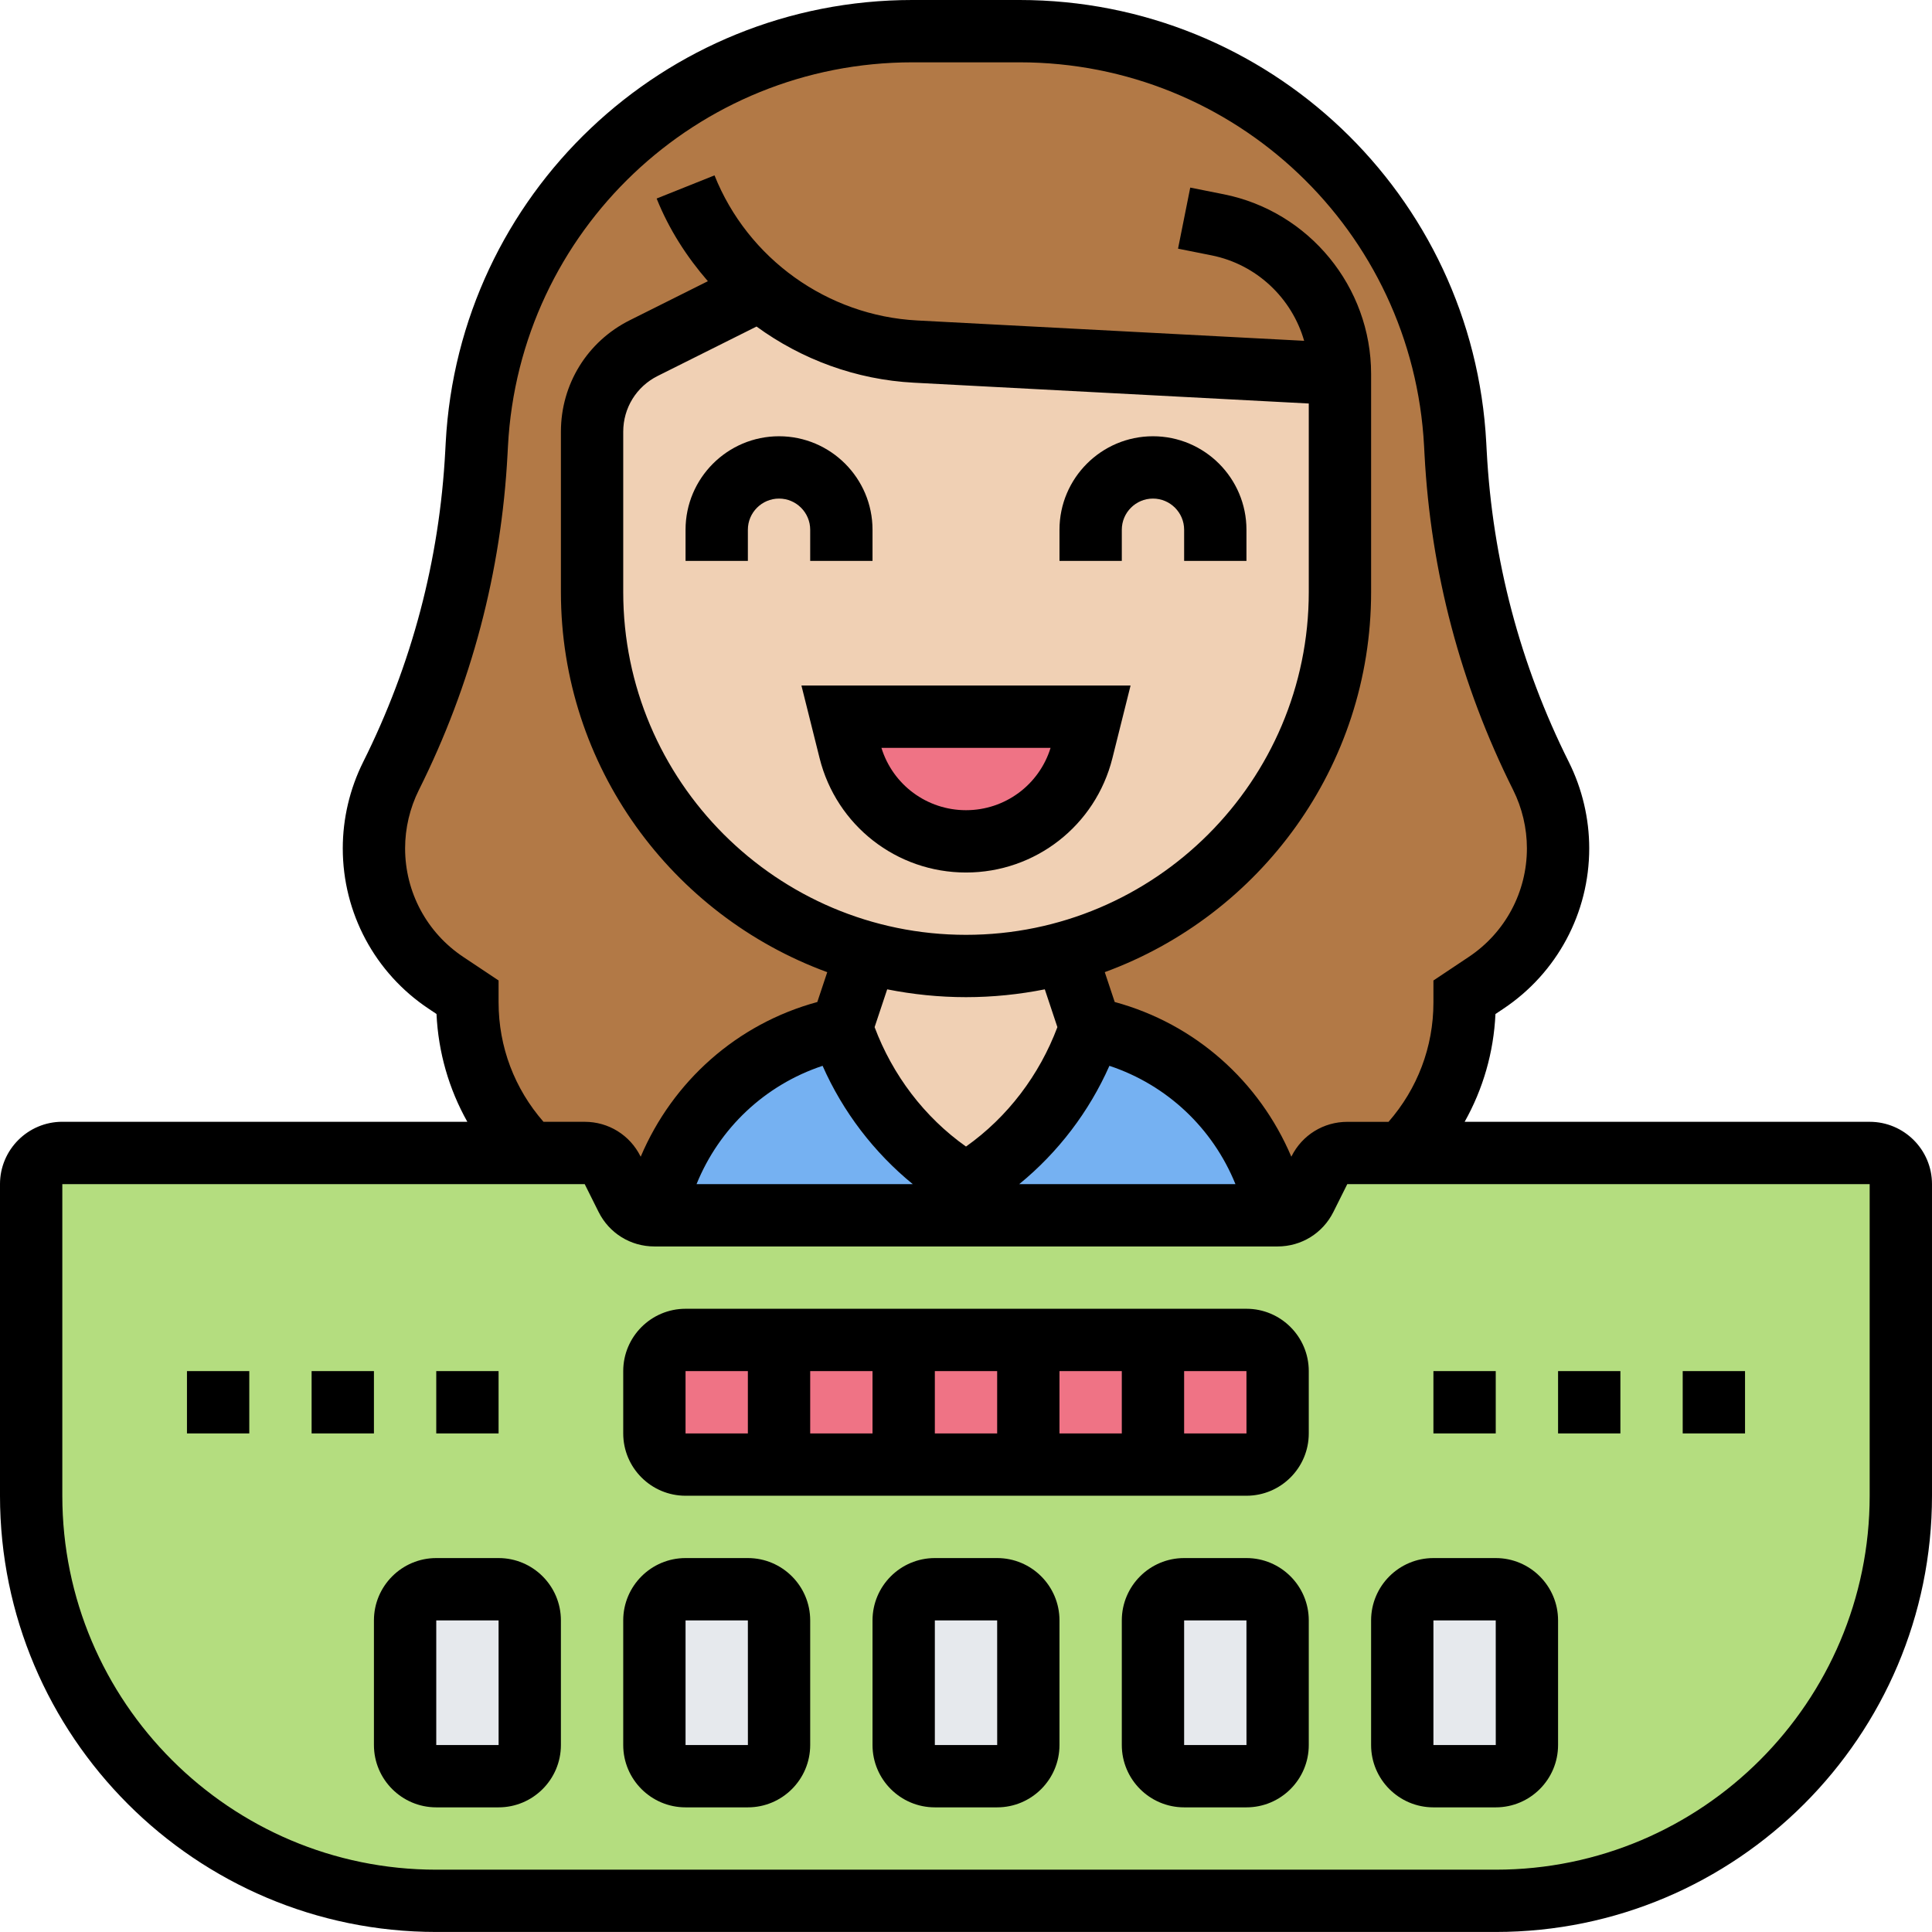 <svg id="_x33_0" enable-background="new 0 0 62 62" height="512" viewBox="0 0 62 62" width="512" xmlns="http://www.w3.org/2000/svg"><g><g><g><path d="m45 37h15c.55 0 1 .45 1 1v10c0 7.18-5.82 13-13 13h-34c-7.18 0-13-5.82-13-13v-10c0-.55.45-1 1-1h15 1.76c.38 0 .73.21.9.55l.45.9c.16.34.51.55.89.55h20c.38 0 .73-.21.89-.55l.45-.9c.17-.34.52-.55.9-.55z" fill="#b4dd7f"/></g><g><path d="m41 44v2c0 .55-.45 1-1 1h-18c-.55 0-1-.45-1-1v-2c0-.55.45-1 1-1h18c.55 0 1 .45 1 1z" fill="#ef7385"/></g><g><path d="m49 52v4c0 .55-.45 1-1 1h-2c-.55 0-1-.45-1-1v-4c0-.55.45-1 1-1h2c.55 0 1 .45 1 1z" fill="#e6e9ed"/></g><g><path d="m41 52v4c0 .55-.45 1-1 1h-2c-.55 0-1-.45-1-1v-4c0-.55.45-1 1-1h2c.55 0 1 .45 1 1z" fill="#e6e9ed"/></g><g><path d="m33 52v4c0 .55-.45 1-1 1h-2c-.55 0-1-.45-1-1v-4c0-.55.45-1 1-1h2c.55 0 1 .45 1 1z" fill="#e6e9ed"/></g><g><path d="m25 52v4c0 .55-.45 1-1 1h-2c-.55 0-1-.45-1-1v-4c0-.55.45-1 1-1h2c.55 0 1 .45 1 1z" fill="#e6e9ed"/></g><g><path d="m17 52v4c0 .55-.45 1-1 1h-2c-.55 0-1-.45-1-1v-4c0-.55.45-1 1-1h2c.55 0 1 .45 1 1z" fill="#e6e9ed"/></g><g><path d="m49.45 24.9c-1.62-3.23-2.55-6.76-2.74-10.38l-.01-.26c-.1-1.86-.56-3.62-1.3-5.21-2.25-4.77-7.1-8.05-12.68-8.05h-3.44c-3.95 0-7.54 1.65-10.09 4.3-2.26 2.35-3.7 5.47-3.89 8.96l-.01.26c-.19 3.62-1.12 7.15-2.74 10.38-.36.73-.55 1.52-.55 2.32 0 .87.22 1.71.62 2.45.39.75.97 1.39 1.69 1.87l.69.46v.17c0 1.81.72 3.55 2 4.83h1.76c.38 0 .73.21.9.55l.45.9c.16.34.51.55.89.55.3-1.52 1.05-2.86 2.09-3.91 1.05-1.04 2.39-1.79 3.91-2.09l.81-2.43-5.3-3.08c-2.17-2.17-3.51-5.17-3.51-8.49v-5.15c0-1.13.64-2.17 1.66-2.68l3.73-1.86c1.37 1.16 3.12 1.87 4.99 1.97l13.62.72v7c0 5.52-3.73 10.18-8.81 11.57l.81 2.43c1.52.3 2.86 1.05 3.91 2.09 1.04 1.05 1.79 2.39 2.09 3.91.38 0 .73-.21.89-.55l.45-.9c.17-.34.52-.55.9-.55h1.76c1.28-1.28 2-3.02 2-4.83v-.17l.69-.46c1.44-.96 2.31-2.58 2.31-4.32 0-.8-.19-1.59-.55-2.32z" fill="#b27946"/></g><g><path d="m31.37 37.75c1.7-1.13 2.98-2.81 3.63-4.75 1.52.3 2.86 1.05 3.91 2.09 1.04 1.05 1.79 2.39 2.09 3.91h-20c.3-1.52 1.05-2.86 2.09-3.91 1.05-1.04 2.39-1.79 3.91-2.09.65 1.94 1.93 3.62 3.63 4.75l.37.25z" fill="#75b1f2"/></g><g><path d="m34.19 30.57.81 2.43c-.65 1.94-1.93 3.62-3.63 4.75l-.37.25-.37-.25c-1.7-1.13-2.98-2.81-3.63-4.75l.81-2.43c1.01.28 2.08.43 3.19.43s2.18-.15 3.19-.43z" fill="#f0d0b4"/></g><g><path d="m43 12v7c0 5.52-3.73 10.18-8.81 11.57-1.01.28-2.08.43-3.19.43s-2.18-.15-3.19-.43l-5.3-3.08c-2.17-2.17-3.51-5.17-3.51-8.49v-5.15c0-1.13.64-2.17 1.66-2.68l3.73-1.86c1.37 1.16 3.12 1.87 4.99 1.97z" fill="#f0d0b4"/></g><g><path d="m35 23-.27 1.09c-.43 1.71-1.97 2.91-3.73 2.91s-3.3-1.2-3.73-2.91l-.27-1.09z" fill="#ef7385"/></g></g><g><path d="m60 36h-12.998c.591-1.052.932-2.229.989-3.459l.253-.169c1.726-1.15 2.756-3.075 2.756-5.148 0-.955-.226-1.912-.653-2.767-1.566-3.131-2.453-6.491-2.637-9.986l-.014-.26c-.419-7.968-6.999-14.211-14.979-14.211h-3.435c-7.98 0-14.56 6.243-14.979 14.211l-.014.26c-.184 3.496-1.071 6.855-2.637 9.987-.426.855-.652 1.811-.652 2.766 0 2.073 1.03 3.998 2.755 5.147l.253.169c.057 1.23.398 2.408.989 3.459h-12.997c-1.103 0-2 .897-2 2v10c0 7.72 6.28 14 14 14h34c7.72 0 14-6.28 14-14v-9.999c0-1.103-.897-2-2-2zm-44-3.829v-.707l-1.136-.757c-1.167-.778-1.864-2.08-1.864-3.483 0-.646.153-1.294.442-1.872 1.689-3.378 2.646-7.004 2.845-10.775l.014-.26c.363-6.907 6.066-12.317 12.982-12.317h3.435c6.915 0 12.618 5.41 12.982 12.317l.014.26c.198 3.771 1.155 7.397 2.845 10.775.288.578.441 1.226.441 1.872 0 1.403-.697 2.705-1.864 3.483l-1.136.758v.707c0 1.424-.513 2.767-1.441 3.829h-1.323c-.762 0-1.448.424-1.789 1.105l-.007.014c-1.026-2.419-3.088-4.265-5.668-4.965l-.319-.958c4.978-1.823 8.547-6.595 8.547-12.197v-5.946-1.054c0-2.792-1.988-5.217-4.727-5.765l-1.077-.215-.392 1.96 1.077.215c1.448.29 2.578 1.375 2.97 2.742l-12.42-.653c-2.879-.152-5.432-1.979-6.502-4.656l-1.857.743c.396.989.966 1.872 1.644 2.653l-2.504 1.252c-1.365.682-2.212 2.054-2.212 3.578v5.146c0 5.602 3.569 10.374 8.547 12.198l-.319.958c-2.58.7-4.642 2.546-5.668 4.965l-.007-.014c-.341-.683-1.027-1.107-1.789-1.107h-1.323c-.928-1.062-1.441-2.404-1.441-3.829zm8.278-21.692c1.449 1.056 3.193 1.705 5.047 1.802l12.675.668v6.051c0 6.065-4.935 11-11 11s-11-4.935-11-11v-5.146c0-.762.424-1.448 1.105-1.789zm6.722 21.521c.866 0 1.71-.089 2.529-.251l.404 1.213c-.576 1.534-1.594 2.885-2.933 3.832-1.339-.947-2.357-2.298-2.933-3.832l.404-1.213c.819.162 1.663.251 2.529.251zm-4.602 2.203c.651 1.473 1.647 2.779 2.894 3.797h-6.939c.727-1.794 2.194-3.182 4.045-3.797zm9.204 0c1.851.615 3.318 2.003 4.045 3.797h-6.939c1.247-1.018 2.243-2.325 2.894-3.797zm24.398 13.797c0 6.617-5.383 12-12 12h-34c-6.617 0-12-5.383-12-12v-10h16.764l.447.895c.341.681 1.026 1.105 1.789 1.105h20c.763 0 1.448-.424 1.789-1.105l.447-.895h16.764z"/><path d="m40 42h-18c-1.103 0-2 .897-2 2v2c0 1.103.897 2 2 2h18c1.103 0 2-.897 2-2v-2c0-1.103-.897-2-2-2zm-10 2h2v2h-2zm-2 2h-2v-2h2zm6-2h2v2h-2zm-12 0h2v2h-2zm16 2v-2h2l.001 2z"/><path d="m6 44h2v2h-2z"/><path d="m10 44h2v2h-2z"/><path d="m14 44h2v2h-2z"/><path d="m46 44h2v2h-2z"/><path d="m50 44h2v2h-2z"/><path d="m54 44h2v2h-2z"/><path d="m16 50h-2c-1.103 0-2 .897-2 2v4c0 1.103.897 2 2 2h2c1.103 0 2-.897 2-2v-4c0-1.103-.897-2-2-2zm-2 6v-4h2l.001 4z"/><path d="m24 50h-2c-1.103 0-2 .897-2 2v4c0 1.103.897 2 2 2h2c1.103 0 2-.897 2-2v-4c0-1.103-.897-2-2-2zm-2 6v-4h2l.001 4z"/><path d="m32 50h-2c-1.103 0-2 .897-2 2v4c0 1.103.897 2 2 2h2c1.103 0 2-.897 2-2v-4c0-1.103-.897-2-2-2zm-2 6v-4h2l.001 4z"/><path d="m40 50h-2c-1.103 0-2 .897-2 2v4c0 1.103.897 2 2 2h2c1.103 0 2-.897 2-2v-4c0-1.103-.897-2-2-2zm-2 6v-4h2l.001 4z"/><path d="m46 58h2c1.103 0 2-.897 2-2v-4c0-1.103-.897-2-2-2h-2c-1.103 0-2 .897-2 2v4c0 1.103.897 2 2 2zm0-6h2l.001 4h-2.001z"/><path d="m26.302 24.332c.54 2.16 2.472 3.668 4.698 3.668s4.158-1.508 4.698-3.668l.583-2.332h-10.562zm7.412-.332c-.367 1.186-1.461 2-2.714 2s-2.348-.814-2.714-2z"/><path d="m24 17c0-.551.449-1 1-1s1 .449 1 1v1h2v-1c0-1.654-1.346-3-3-3s-3 1.346-3 3v1h2z"/><path d="m36 17c0-.551.449-1 1-1s1 .449 1 1v1h2v-1c0-1.654-1.346-3-3-3s-3 1.346-3 3v1h2z"/></g></g></svg>
